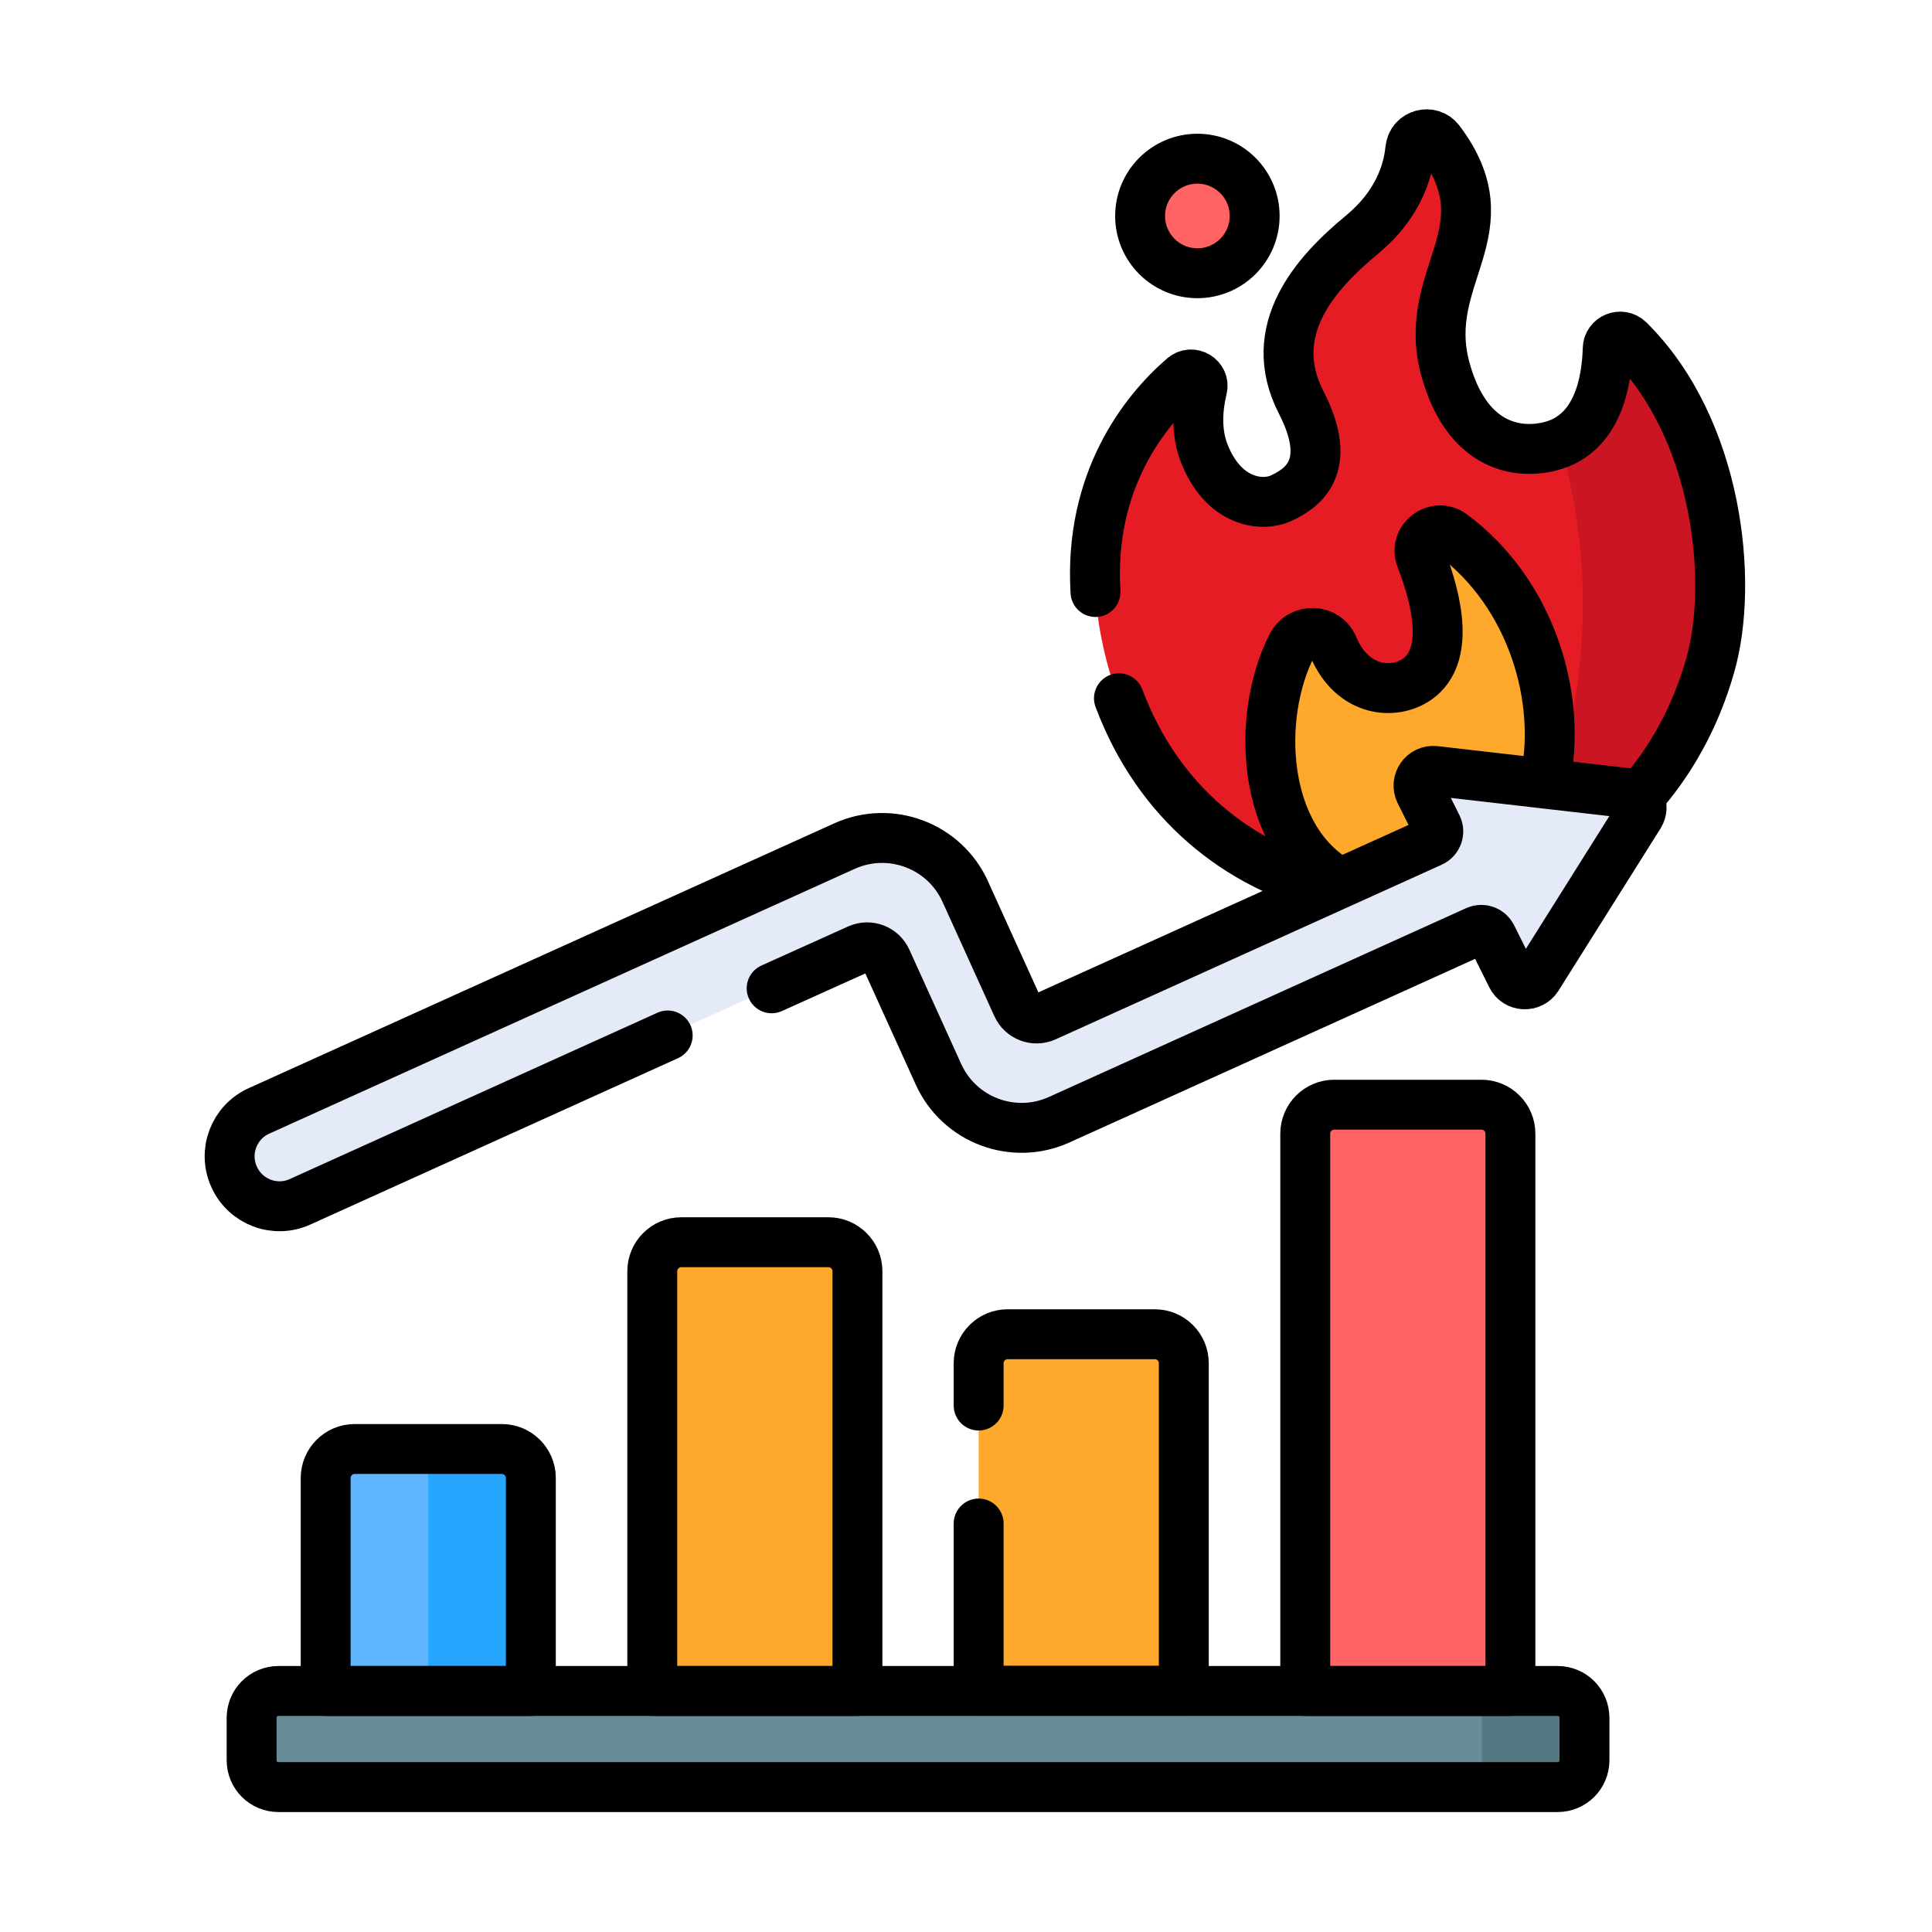 <?xml version="1.0" encoding="UTF-8"?>
<svg id="Vrstva_1" data-name="Vrstva 1" xmlns="http://www.w3.org/2000/svg" viewBox="0 0 84 84">
  <defs>
    <style>
      .cls-1 {
        fill: #cc1522;
      }

      .cls-2 {
        fill: #e51c24;
      }

      .cls-3 {
        fill: #ff6363;
      }

      .cls-4 {
        fill: #537983;
      }

      .cls-5 {
        fill: none;
        stroke: #000;
        stroke-linecap: round;
        stroke-linejoin: round;
        stroke-width: 2.17px;
      }

      .cls-6 {
        fill: #26a6fe;
      }

      .cls-7 {
        fill: #678d98;
      }

      .cls-8 {
        fill: #e4eaf8;
      }

      .cls-9 {
        fill: #60b7ff;
      }

      .cls-10 {
        fill: #ffa92c;
      }
    </style>
  </defs>
  <g>
    <path class="cls-7" d="M67.72,77.7H12.11c-.65,0-1.17-.52-1.17-1.17v-1.84c0-.65.52-1.17,1.17-1.17h55.61c.65,0,1.17.52,1.17,1.17v1.84c0,.65-.52,1.17-1.17,1.17Z"/>
    <path class="cls-4" d="M68.89,74.69v1.84c0,.65-.52,1.17-1.17,1.17h-4.46c.65,0,1.17-.52,1.17-1.17v-1.84c0-.65-.52-1.17-1.17-1.17h4.46c.65,0,1.17.52,1.17,1.17Z"/>
    <path class="cls-9" d="M23.08,73.52h-8.92v-9.26c0-.69.56-1.26,1.26-1.26h6.4c.69,0,1.26.56,1.26,1.26v9.26Z"/>
    <path class="cls-6" d="M23.08,64.25v9.26h-4.46v-9.26c0-.7-.56-1.26-1.26-1.26h4.46c.7,0,1.26.56,1.26,1.26Z"/>
    <path class="cls-10" d="M37.28,73.52h-8.92v-18.25c0-.69.56-1.26,1.26-1.26h6.4c.69,0,1.26.56,1.26,1.26v18.25Z"/>
    <path class="cls-10" d="M37.28,55.27v18.25h-4.46v-18.25c0-.69-.56-1.26-1.26-1.26h4.46c.7,0,1.26.56,1.26,1.26Z"/>
    <path class="cls-10" d="M51.47,73.52h-8.92v-14.24c0-.69.56-1.26,1.26-1.26h6.4c.69,0,1.26.56,1.26,1.26v14.24Z"/>
    <path class="cls-10" d="M51.47,59.28v14.24h-4.46v-14.24c0-.69-.56-1.26-1.26-1.26h4.46c.7,0,1.26.56,1.26,1.26Z"/>
    <path class="cls-3" d="M65.67,73.52h-8.92v-24.23c0-.69.56-1.26,1.26-1.26h6.4c.69,0,1.26.56,1.26,1.26v24.23Z"/>
    <path class="cls-3" d="M65.67,49.29v24.23h-4.46v-24.23c0-.69-.56-1.26-1.26-1.26h4.46c.69,0,1.26.56,1.26,1.26Z"/>
    <path class="cls-2" d="M74.36,28.93c1.03-3.6.35-10.29-3.54-14.13-.34-.33-.91-.1-.92.37-.04,1.44-.43,3.71-2.48,4.24-1.52.39-3.69-.04-4.59-3.4-1.07-4.02,2.71-5.97-.24-9.88-.38-.51-1.2-.29-1.27.35-.11,1.09-.6,2.49-2.11,3.74-1.99,1.64-4.25,4.14-2.64,7.28,1.47,2.86,0,3.77-.89,4.18-.79.36-2.48.21-3.33-1.98-.36-.94-.28-1.96-.08-2.79.12-.47-.44-.81-.81-.5-1.92,1.65-4.74,5.3-3.59,11.24,1.52,7.88,7.54,11.43,13.54,11.43,5.64,0,11.05-3.61,12.93-10.15Z"/>
    <path class="cls-1" d="M74.36,28.93c-1.39,4.84-4.72,8.08-8.65,9.43,1.98-3.58,3.11-7.7,3.11-12.08,0-2.43-.35-4.78-.99-7.01,1.69-.7,2.04-2.76,2.07-4.1.01-.48.58-.7.92-.37,3.9,3.84,4.58,10.53,3.54,14.13Z"/>
    <path class="cls-10" d="M63.14,23.24c-.71-.53-1.68.2-1.36,1.03.71,1.84,1.26,4.24-.15,5.25-1.03.73-2.84.56-3.66-1.4-.32-.77-1.41-.81-1.8-.06-1.96,3.84-1.11,11.03,5.03,11.03,7.5,0,8.19-11.19,1.93-15.84Z"/>
    <path class="cls-10" d="M61.21,39.08c-.94,0-1.75-.17-2.45-.46,3.3-1.38,4.42-5.64,3.35-9.6.78-1.17.28-3.17-.33-4.76-.32-.83.65-1.56,1.36-1.03,6.26,4.66,5.57,15.84-1.93,15.84Z"/>
    <circle class="cls-3" cx="52.06" cy="9.39" r="2.49"/>
    <path class="cls-8" d="M61.74,34.42l.74,1.48c.13.26.02.57-.25.69l-16.78,7.59c-.47.21-1.02,0-1.23-.47l-2.25-4.96c-.9-2-3.26-2.89-5.26-1.98l-25.45,11.51c-1.09.49-1.58,1.78-1.08,2.87h0c.49,1.09,1.78,1.58,2.87,1.08l24.27-10.98c.47-.21,1.02,0,1.23.47l2.25,4.96c.9,2,3.26,2.89,5.26,1.98l18.14-8.21c.25-.11.54,0,.66.24l.86,1.73c.22.45.85.48,1.12.06l4.44-7.06c.24-.39,0-.89-.45-.95l-8.44-.97c-.51-.06-.87.47-.65.92Z"/>
    <path class="cls-8" d="M71.28,35.42l-4.44,7.06c-.27.42-.89.39-1.12-.06l-.86-1.72c-.12-.25-.42-.35-.66-.24l-18.14,8.21c-1.47.66-3.12.36-4.26-.63l22.56-10.22c1.06-.4,1.43-2.24.28-2.68l-2.69-.31-.2-.4c-.23-.46.14-.98.65-.92l8.44.97c.45.05.7.56.45.95Z"/>
  </g>
  <g>
    <g>
      <path class="cls-5" d="M67.72,77.7H12.11c-.65,0-1.17-.52-1.17-1.17v-1.84c0-.65.52-1.17,1.17-1.17h55.61c.65,0,1.17.52,1.17,1.17v1.84c0,.65-.52,1.17-1.17,1.17Z"/>
      <path class="cls-5" d="M23.08,73.52h-8.92v-9.26c0-.69.56-1.26,1.26-1.26h6.4c.69,0,1.26.56,1.26,1.26v9.26Z"/>
      <path class="cls-5" d="M37.28,73.52h-8.92v-18.25c0-.69.56-1.26,1.26-1.26h6.4c.69,0,1.26.56,1.26,1.26v18.25Z"/>
      <path class="cls-5" d="M42.55,61.11v-1.84c0-.69.56-1.26,1.26-1.26h6.4c.69,0,1.26.56,1.26,1.26v14.24h-8.92v-7.27"/>
      <path class="cls-5" d="M65.67,73.52h-8.92v-24.23c0-.69.56-1.26,1.26-1.26h6.4c.69,0,1.26.56,1.26,1.26v24.23Z"/>
    </g>
    <path class="cls-5" d="M33.55,42.97l3.77-1.7c.47-.21,1.02,0,1.23.47l2.25,4.96c.9,2,3.26,2.89,5.26,1.98l18.14-8.21c.25-.11.54,0,.66.24l.86,1.73c.22.45.85.48,1.12.06l4.44-7.06c.24-.39,0-.89-.45-.95l-8.44-.97c-.51-.06-.87.47-.65.92l.74,1.48c.13.26.02.57-.25.69l-16.78,7.59c-.47.21-1.02,0-1.23-.47l-2.25-4.96c-.9-2-3.26-2.89-5.26-1.98l-25.45,11.51c-1.09.49-1.58,1.78-1.08,2.87h0c.49,1.09,1.78,1.58,2.87,1.08l15.98-7.23"/>
    <g>
      <path class="cls-5" d="M48.65,30.36c1.72,4.58,5.21,7.25,9.1,8.26"/>
      <path class="cls-5" d="M71.23,34.69c1.38-1.54,2.48-3.47,3.13-5.77,1.03-3.6.35-10.29-3.54-14.13-.34-.33-.91-.1-.92.37-.04,1.44-.43,3.71-2.48,4.24-1.52.39-3.69-.04-4.59-3.4-1.07-4.02,2.71-5.97-.24-9.88-.38-.51-1.2-.29-1.27.35-.11,1.09-.6,2.49-2.11,3.74-1.99,1.64-4.25,4.14-2.64,7.28,1.47,2.86,0,3.77-.89,4.18-.79.36-2.48.21-3.33-1.98-.36-.94-.28-1.96-.08-2.79.12-.47-.44-.81-.81-.5-1.7,1.46-4.12,4.51-3.83,9.34"/>
    </g>
    <path class="cls-5" d="M67.15,34.05c.81-3.59-.52-8.22-4.01-10.81-.71-.53-1.68.2-1.36,1.03.71,1.84,1.26,4.24-.15,5.25-1.03.73-2.84.56-3.66-1.4-.32-.77-1.41-.81-1.8-.06-1.59,3.11-1.33,8.43,2.1,10.33"/>
    <circle class="cls-5" cx="52.06" cy="9.39" r="2.49"/>
  </g>
</svg>